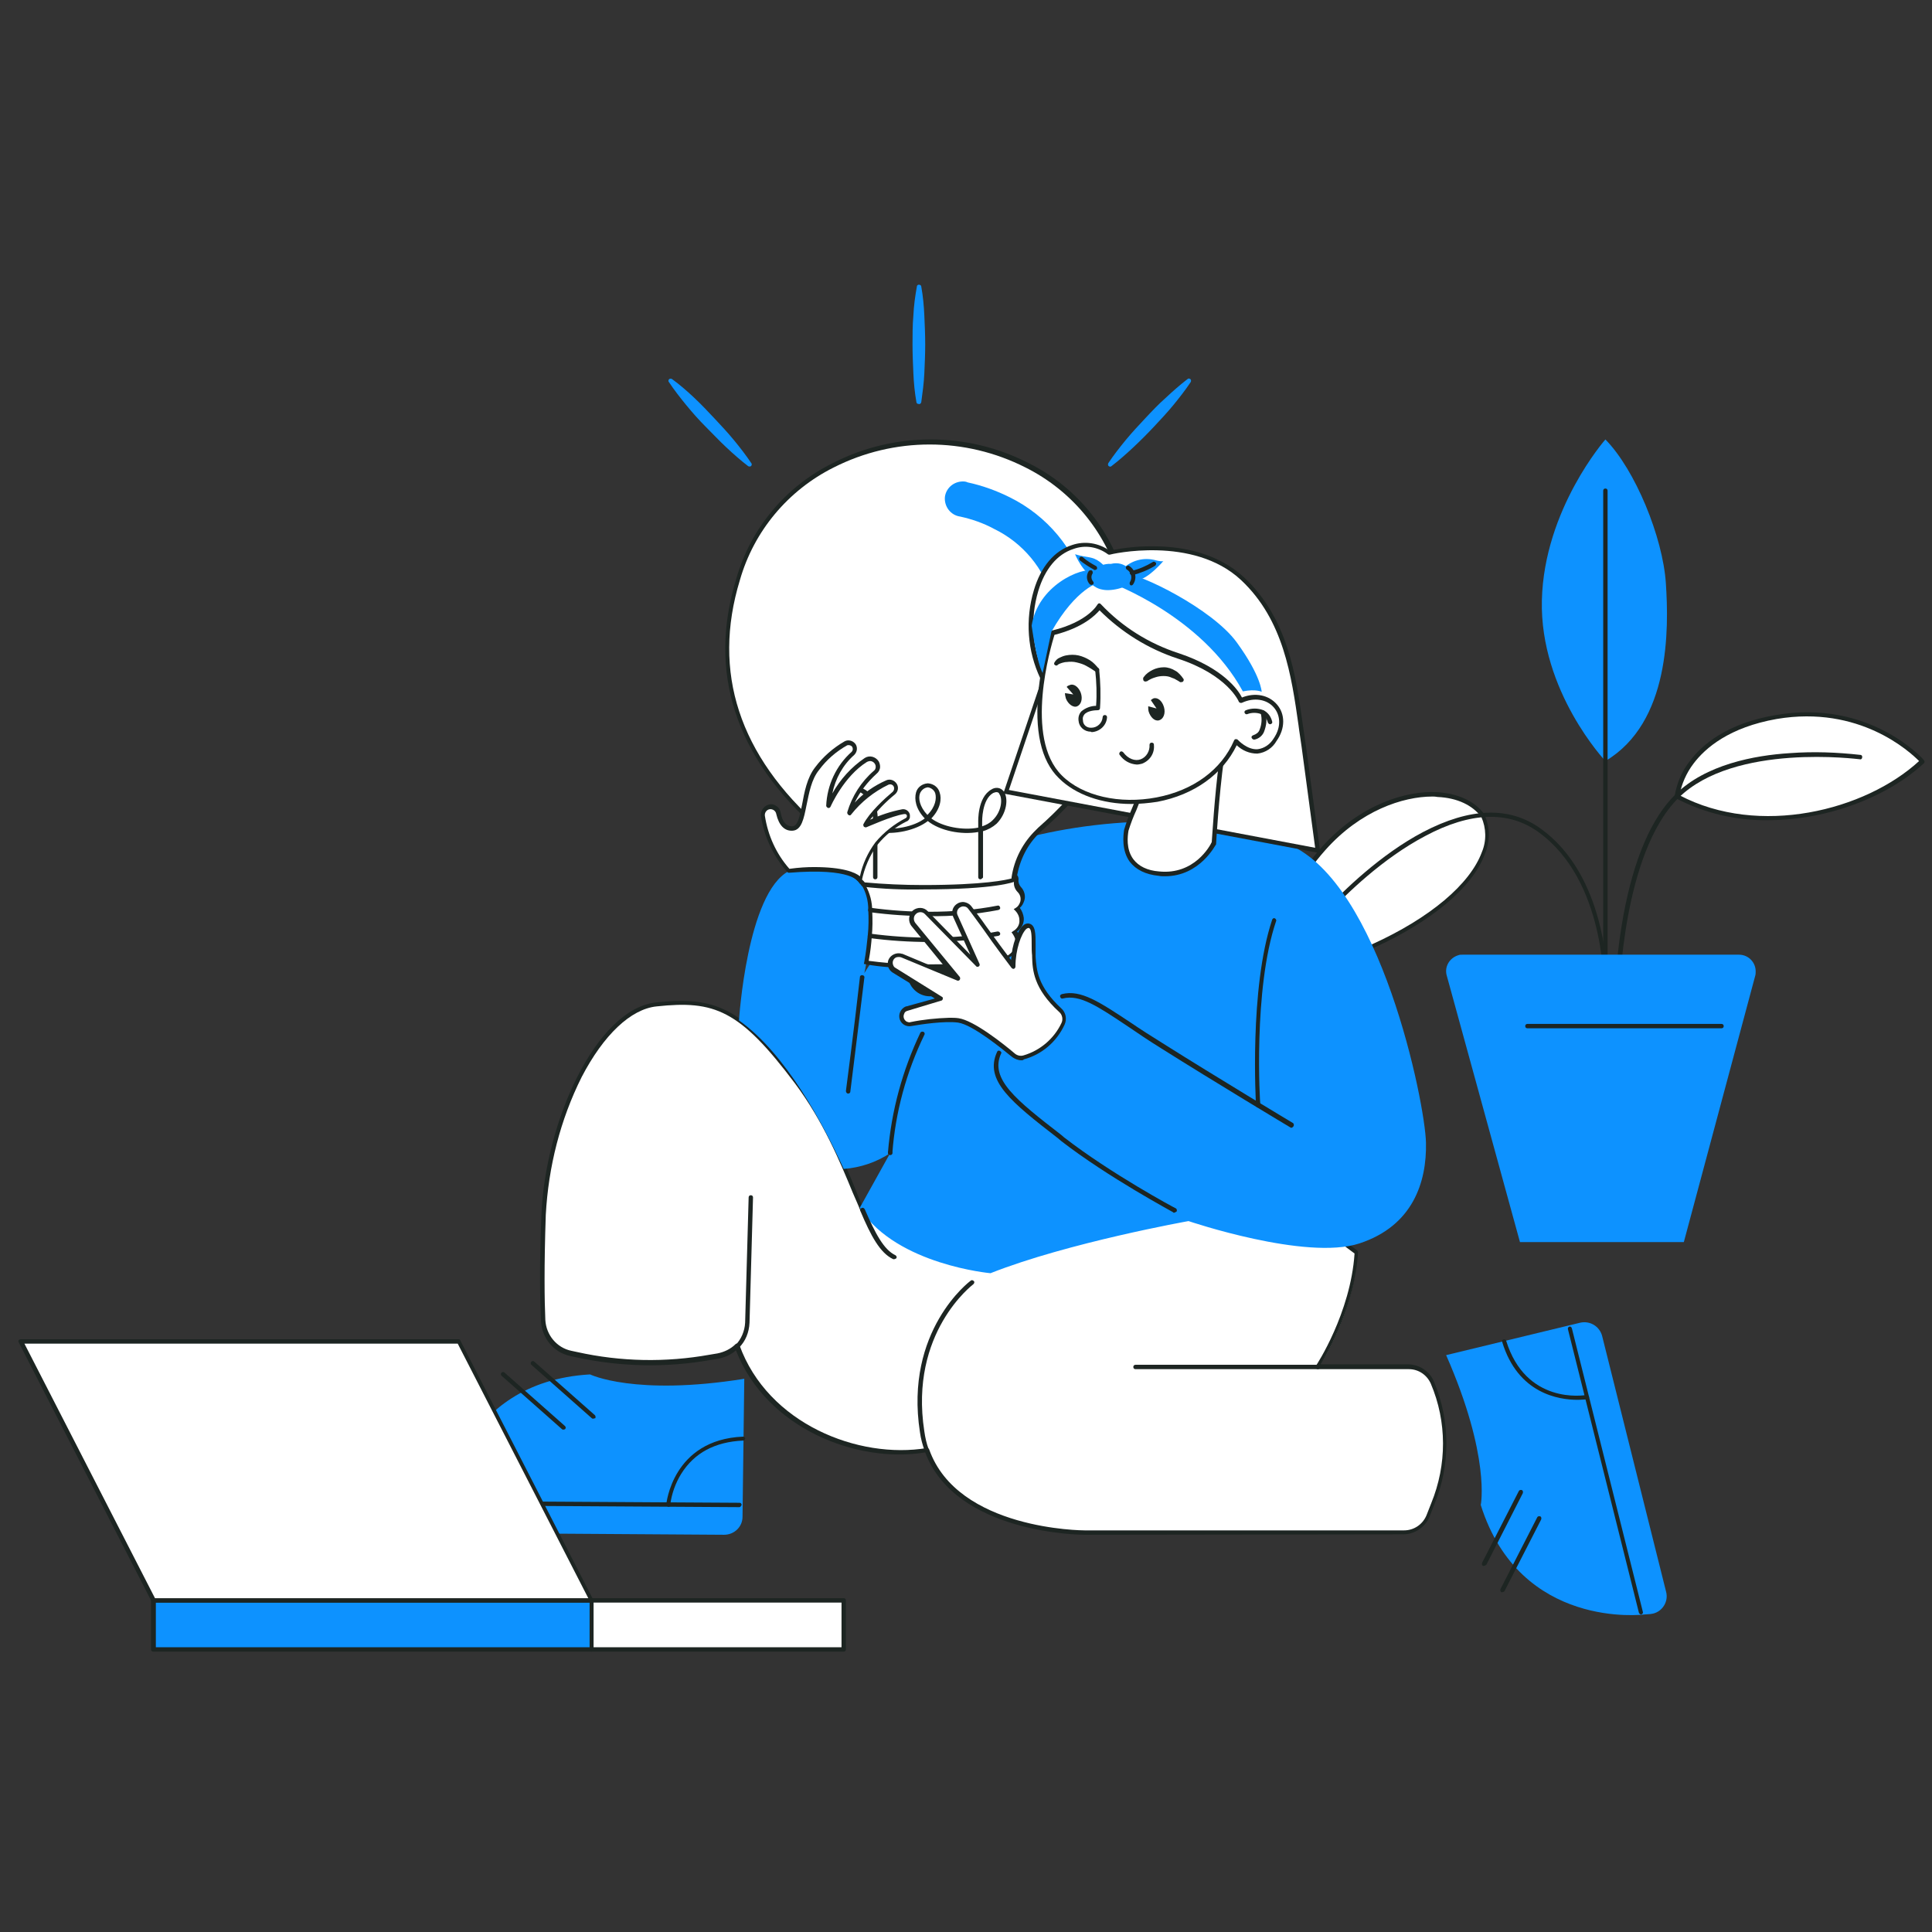 <svg width="97" height="97" viewBox="0 0 97 97" fill="none" xmlns="http://www.w3.org/2000/svg">
<rect x="0" y="0" width="97" height="97" fill="#333333" stroke="none"/>
<g clip-path="url(#clip0_6431_8074)">
<path d="M80.602 38.21C83.858 36.274 83.792 31.589 83.638 29.279C83.484 26.969 82.098 23.582 80.602 22.064C80.602 22.064 77.523 25.561 77.413 30.137C77.303 34.712 80.602 38.21 80.602 38.21Z" fill="#0D92FF"/>
<path d="M80.602 48.966C80.536 48.966 80.492 48.922 80.492 48.856V24.637C80.492 24.571 80.536 24.527 80.602 24.527C80.668 24.527 80.712 24.571 80.712 24.637V48.856C80.712 48.922 80.668 48.966 80.602 48.966Z" fill="#1D2522"/>
<path d="M74.465 40.959C75.344 42.873 73.233 45.534 68.944 47.492C64.654 49.45 63.07 49.933 63.07 49.933C63.07 49.933 63.664 45.732 66.48 42.608C69.295 39.485 73.211 39.221 74.465 40.959Z" fill="white"/>
<path d="M63.048 50.044C63.026 50.044 63.005 50.044 62.983 50.022C62.961 50 62.938 49.956 62.938 49.912C62.938 49.868 63.576 45.645 66.37 42.521C68.306 40.365 70.637 39.684 72.155 39.772C73.211 39.838 74.069 40.233 74.531 40.893V40.915C74.817 41.531 74.817 42.235 74.553 42.873C73.937 44.545 71.891 46.261 68.944 47.602C64.698 49.56 63.071 50.044 63.048 50.044ZM71.913 39.992C70.439 39.992 68.306 40.695 66.546 42.675C64.126 45.381 63.356 48.944 63.202 49.78C63.708 49.604 65.424 48.988 68.9 47.404C71.803 46.085 73.805 44.391 74.399 42.785C74.641 42.213 74.619 41.575 74.377 41.025C73.937 40.431 73.167 40.057 72.177 40.014C72.067 39.992 72.001 39.992 71.913 39.992Z" fill="#1D2522"/>
<path d="M84.21 39.97C88.169 42.125 93.691 40.871 96.528 38.21C96.528 38.21 93.888 35.174 89.203 35.988C84.518 36.802 84.21 39.97 84.21 39.97Z" fill="white"/>
<path d="M88.763 41.179C87.158 41.202 85.574 40.828 84.144 40.08C84.1 40.058 84.078 40.014 84.078 39.97C84.188 39.332 84.43 38.738 84.826 38.232C85.442 37.396 86.696 36.318 89.159 35.9C93.867 35.086 96.572 38.122 96.594 38.166C96.638 38.21 96.638 38.276 96.594 38.32C94.791 39.992 91.777 41.179 88.763 41.179ZM84.32 39.926C88.323 42.037 93.647 40.696 96.352 38.21C95.89 37.748 93.361 35.394 89.203 36.098C86.828 36.516 85.618 37.55 85.024 38.342C84.672 38.804 84.43 39.354 84.32 39.926Z" fill="#1D2522"/>
<path d="M81.218 50.044C81.196 50.044 81.174 50.044 81.174 50.022L80.58 49.692C80.536 49.67 80.514 49.626 80.514 49.582C80.514 49.538 80.624 44.214 77.237 41.773C75.741 40.695 73.827 40.761 71.561 41.971C69.428 43.093 67.602 44.874 66.7 45.842L64.413 48.284C64.369 48.328 64.303 48.328 64.259 48.284C64.215 48.24 64.215 48.174 64.259 48.13L66.546 45.688C67.448 44.72 69.318 42.895 71.451 41.773C73.805 40.541 75.785 40.475 77.347 41.597C80.624 43.95 80.712 48.878 80.712 49.516L81.086 49.736C81.13 48.482 81.284 47.206 81.504 45.974C82.032 43.115 82.912 41.069 84.122 39.881C85.639 38.385 88.081 37.923 89.863 37.813C91.051 37.725 92.216 37.769 93.404 37.901C93.47 37.901 93.514 37.967 93.492 38.033C93.492 38.099 93.426 38.143 93.382 38.121C93.316 38.121 87.091 37.285 84.276 40.057C81.46 42.829 81.306 49.868 81.306 49.934C81.306 49.978 81.284 50 81.262 50.022C81.24 50.044 81.218 50.044 81.218 50.044Z" fill="#1D2522"/>
<path d="M73.431 47.932H87.311C87.773 47.932 88.147 48.306 88.147 48.768C88.147 48.834 88.147 48.922 88.125 48.988L84.54 62.362H76.313L72.639 48.988C72.507 48.548 72.771 48.086 73.233 47.954C73.277 47.932 73.365 47.932 73.431 47.932Z" fill="#0D92FF"/>
<path d="M86.432 51.628H76.687C76.621 51.628 76.577 51.584 76.577 51.518C76.577 51.452 76.621 51.408 76.687 51.408H86.432C86.498 51.408 86.542 51.452 86.542 51.518C86.542 51.584 86.498 51.628 86.432 51.628Z" fill="#1D2522"/>
<path d="M72.562 72.502C72.562 73.536 72.364 74.57 71.968 75.516L71.726 76.132C71.528 76.616 71.044 76.946 70.516 76.946H54.459C54.459 76.946 48.036 76.99 46.562 72.811C43.35 73.382 38.555 71.821 37.037 67.619C36.773 67.883 36.444 68.059 36.092 68.125L35.696 68.191C33.474 68.587 31.208 68.543 29.009 68.059L28.701 67.993C27.909 67.817 27.337 67.135 27.315 66.343C27.271 65.288 27.249 63.572 27.337 61.064C27.513 56.269 30.087 50.814 32.99 50.484C35.894 50.154 37.191 50.616 40.029 54.399C41.723 56.665 42.581 59.062 43.306 60.8L44.824 60.646H65.061L68.141 62.934C67.965 66.013 66.183 68.675 66.183 68.675H70.737C71.264 68.675 71.748 68.983 71.946 69.467C72.342 70.391 72.562 71.447 72.562 72.502Z" fill="white"/>
<path d="M54.436 77.056C54.282 77.056 47.991 77.012 46.452 72.921C43.02 73.493 38.467 71.711 36.949 67.796C36.707 68.016 36.399 68.148 36.069 68.214L35.673 68.28C33.451 68.675 31.164 68.632 28.942 68.148L28.634 68.082C27.798 67.906 27.204 67.18 27.16 66.322C27.116 65.332 27.072 63.638 27.182 61.021C27.358 56.357 29.91 50.682 32.923 50.33C35.871 50.022 37.235 50.506 40.072 54.29C41.502 56.203 42.338 58.205 42.998 59.833C43.108 60.119 43.218 60.383 43.328 60.625L44.758 60.471H64.995C65.017 60.471 65.039 60.471 65.061 60.493L68.14 62.78C68.162 62.802 68.184 62.846 68.184 62.868C68.03 65.486 66.71 67.84 66.315 68.499H70.67C71.242 68.499 71.77 68.829 71.99 69.357C72.826 71.337 72.826 73.559 72.012 75.538L71.77 76.154C71.55 76.682 71.022 77.034 70.45 77.034L54.436 77.056ZM46.539 72.701C46.584 72.701 46.627 72.723 46.65 72.767C48.079 76.814 54.37 76.836 54.458 76.836H70.494C70.978 76.836 71.418 76.55 71.616 76.088L71.858 75.472C72.65 73.537 72.65 71.381 71.836 69.467C71.638 69.028 71.22 68.742 70.736 68.742H66.161C66.095 68.742 66.051 68.698 66.051 68.632C66.051 68.609 66.051 68.588 66.073 68.566C66.095 68.543 67.81 65.926 68.008 62.934L64.995 60.691H44.802L43.306 60.845C43.262 60.845 43.218 60.823 43.196 60.779C43.086 60.493 42.954 60.207 42.822 59.899C42.162 58.293 41.326 56.291 39.918 54.4C37.125 50.682 35.871 50.22 32.968 50.528C31.67 50.66 30.306 51.958 29.206 54.07C28.128 56.225 27.534 58.579 27.402 60.999C27.314 63.594 27.336 65.31 27.38 66.278C27.424 67.026 27.952 67.664 28.678 67.818L28.986 67.884C31.164 68.368 33.429 68.412 35.629 68.016L36.025 67.95C36.355 67.884 36.685 67.73 36.927 67.488C36.949 67.466 36.993 67.444 37.037 67.466C37.081 67.466 37.103 67.51 37.125 67.532C38.555 71.491 43.108 73.273 46.539 72.701Z" fill="#1D2522"/>
<path d="M71.594 57.369C71.638 59.349 70.935 61.549 68.251 62.429C65.567 63.309 59.672 61.307 59.672 61.307C59.672 61.307 53.623 62.385 49.73 63.924C49.73 63.924 45.066 63.506 43.219 60.735L43.175 60.625L44.692 57.897C43.989 58.359 43.197 58.623 42.361 58.689C41.327 56.423 39.457 52.904 37.103 51.232C37.103 51.232 37.499 44.831 39.611 43.731C39.611 43.731 42.339 43.203 43.219 44.281C44.187 45.139 43.439 48.703 43.395 48.857C43.483 48.703 46.518 43.775 49.95 42.544C53.447 41.29 60.068 40.454 64.688 42.389C69.307 44.325 71.55 55.368 71.594 57.369Z" fill="#0D92FF"/>
<path d="M46.694 50.022C47.314 50.022 47.816 49.52 47.816 48.9C47.816 48.281 47.314 47.778 46.694 47.778C46.075 47.778 45.572 48.281 45.572 48.9C45.572 49.52 46.075 50.022 46.694 50.022Z" fill="#1D2522"/>
<path d="M51.05 45.622C51.182 45.776 51.27 45.952 51.292 46.15C51.314 46.414 51.16 46.678 50.94 46.788C51.05 46.942 51.116 47.14 51.116 47.316C51.116 47.514 51.028 47.69 50.874 47.822C50.478 48.218 49.884 48.394 47.728 48.438C47.42 48.438 47.112 48.46 46.738 48.46H46.65C46.298 48.46 45.968 48.46 45.66 48.438C44.934 48.438 44.209 48.394 43.505 48.262C43.571 47.91 43.637 47.426 43.681 46.92C43.725 46.502 43.725 46.062 43.703 45.644C43.703 45.182 43.593 44.742 43.351 44.368C43.307 44.325 43.285 44.258 43.219 44.236C44.253 44.368 45.286 44.413 46.32 44.391C49.928 44.391 50.83 44.039 50.83 44.039C50.852 44.039 50.874 44.039 50.896 44.039C50.918 44.039 50.94 44.039 50.962 44.061C51.006 44.083 51.006 44.127 51.006 44.193C50.984 44.368 51.028 44.544 51.16 44.654C51.314 44.809 51.38 45.028 51.314 45.248C51.292 45.424 51.182 45.556 51.05 45.622Z" fill="white"/>
<path d="M46.65 48.615C46.276 48.615 45.968 48.615 45.66 48.593C44.934 48.593 44.209 48.549 43.483 48.417L43.373 48.395L43.395 48.285C43.483 47.801 43.527 47.361 43.571 46.943C43.615 46.525 43.615 46.085 43.593 45.667C43.593 45.227 43.483 44.809 43.263 44.435C43.241 44.391 43.197 44.347 43.153 44.303L42.889 44.061L43.241 44.105C44.275 44.237 45.308 44.281 46.342 44.259C49.73 44.259 50.719 43.951 50.807 43.907C50.852 43.885 50.873 43.885 50.917 43.885C50.962 43.885 51.005 43.907 51.05 43.929C51.115 43.973 51.138 44.061 51.138 44.149C51.115 44.281 51.16 44.413 51.247 44.523C51.423 44.699 51.511 44.985 51.423 45.227C51.379 45.359 51.313 45.491 51.203 45.579C51.313 45.733 51.379 45.909 51.401 46.085C51.423 46.349 51.291 46.613 51.072 46.767C51.16 46.921 51.203 47.097 51.203 47.273C51.203 47.493 51.093 47.713 50.94 47.867C50.522 48.263 49.95 48.461 47.728 48.527C47.42 48.527 47.112 48.549 46.738 48.549L46.65 48.615ZM43.615 48.241C44.297 48.329 44.978 48.395 45.66 48.395C45.968 48.395 46.298 48.417 46.65 48.417H46.738C47.09 48.417 47.42 48.417 47.728 48.395C49.884 48.351 50.434 48.175 50.807 47.801C50.94 47.691 51.005 47.537 51.005 47.361C51.005 47.185 50.94 47.031 50.852 46.899L50.785 46.811L50.873 46.745C51.072 46.635 51.203 46.415 51.181 46.195C51.181 46.019 51.093 45.843 50.983 45.733L50.895 45.645L51.005 45.579C51.115 45.513 51.181 45.403 51.225 45.271C51.269 45.095 51.225 44.919 51.093 44.787C50.94 44.633 50.873 44.413 50.917 44.215H50.895L50.873 44.193C50.697 44.259 49.686 44.567 46.32 44.567C45.374 44.567 44.406 44.545 43.461 44.457C43.681 44.853 43.791 45.293 43.791 45.733C43.812 46.173 43.812 46.591 43.769 47.031C43.746 47.361 43.703 47.779 43.615 48.241Z" fill="#1D2522"/>
<path d="M52.105 41.707C51.445 42.323 51.027 43.159 50.895 44.039C50.873 44.127 50.873 44.171 50.873 44.171C50.873 44.171 50.015 44.545 46.32 44.545C45.33 44.567 44.318 44.523 43.328 44.413C43.284 44.369 43.262 44.303 43.196 44.281C42.976 44.039 42.69 43.863 42.382 43.775C42.228 42.983 41.81 42.279 41.239 41.729C40.117 40.739 34.794 36.362 37.015 29.081C37.741 26.595 39.479 24.528 41.788 23.362C44.846 21.8 48.475 21.8 51.511 23.362C53.821 24.528 55.558 26.595 56.284 29.081C58.572 36.34 53.227 40.717 52.105 41.707Z" fill="white"/>
<path d="M46.343 44.655C45.331 44.677 44.341 44.633 43.351 44.523C43.329 44.523 43.285 44.501 43.263 44.479C43.241 44.435 43.197 44.391 43.153 44.347V44.325C42.955 44.105 42.691 43.929 42.405 43.863C42.361 43.841 42.339 43.819 42.339 43.775C42.185 43.005 41.789 42.323 41.217 41.795L41.085 41.685C36.906 38.012 35.52 33.744 36.972 29.037C37.698 26.507 39.458 24.418 41.811 23.252C44.891 21.668 48.564 21.668 51.644 23.252C53.997 24.418 55.735 26.529 56.461 29.037C57.913 33.744 56.527 38.012 52.326 41.685L52.216 41.795C51.578 42.389 51.182 43.203 51.05 44.061C51.05 44.127 51.028 44.171 51.028 44.171C51.028 44.215 51.006 44.259 50.962 44.259C50.896 44.281 50.016 44.655 46.343 44.655ZM43.417 44.303C44.385 44.391 45.375 44.435 46.343 44.435C49.444 44.435 50.544 44.171 50.786 44.105C50.786 44.083 50.786 44.061 50.786 44.061C50.918 43.137 51.358 42.301 52.018 41.663L52.128 41.553C56.241 37.946 57.605 33.766 56.197 29.125C55.493 26.661 53.777 24.616 51.49 23.472C48.454 21.932 44.891 21.932 41.855 23.472C39.568 24.616 37.852 26.661 37.148 29.125C35.74 33.744 37.104 37.924 41.195 41.531L41.327 41.641C41.921 42.191 42.317 42.895 42.493 43.665C42.801 43.753 43.065 43.929 43.285 44.171C43.351 44.215 43.373 44.259 43.417 44.303Z" fill="#1D2522"/>
<path d="M53.996 32.073C53.578 32.073 53.205 31.765 53.139 31.325C53.073 30.929 52.985 30.511 52.853 30.115C52.435 28.553 51.357 27.255 49.905 26.552C49.377 26.265 48.805 26.067 48.211 25.936C47.727 25.87 47.397 25.43 47.441 24.946C47.507 24.462 47.947 24.132 48.431 24.176C48.475 24.176 48.541 24.198 48.585 24.22C49.311 24.374 50.037 24.638 50.697 24.968C52.567 25.892 53.974 27.563 54.524 29.587C54.678 30.049 54.788 30.533 54.854 31.017C54.92 31.501 54.612 31.941 54.128 32.029C54.106 32.073 54.062 32.073 53.996 32.073Z" fill="#0D92FF"/>
<path d="M46.649 45.996C45.659 45.996 44.669 45.931 43.68 45.799C43.614 45.799 43.57 45.733 43.592 45.667C43.592 45.601 43.658 45.557 43.724 45.579C44.691 45.711 45.681 45.777 46.671 45.777C47.815 45.777 48.959 45.689 50.081 45.469C50.147 45.447 50.191 45.491 50.213 45.557C50.235 45.623 50.191 45.667 50.125 45.689C48.959 45.908 47.815 46.019 46.649 45.996Z" fill="#1D2522"/>
<path d="M46.651 47.294C45.661 47.294 44.649 47.228 43.659 47.097C43.593 47.097 43.549 47.031 43.571 46.965C43.571 46.899 43.637 46.855 43.703 46.877C44.693 47.009 45.683 47.075 46.673 47.075C47.816 47.075 48.96 46.987 50.082 46.767C50.148 46.767 50.192 46.789 50.214 46.855C50.236 46.921 50.192 46.965 50.126 46.987C48.96 47.184 47.816 47.294 46.651 47.294Z" fill="#1D2522"/>
<path d="M49.223 44.148C49.157 44.148 49.114 44.104 49.114 44.038V41.773C48.256 41.927 47.178 41.707 46.584 41.223C45.99 41.685 44.912 41.927 44.054 41.773V44.038C44.054 44.104 44.01 44.148 43.944 44.148C43.878 44.148 43.834 44.104 43.834 44.038V41.729C43.57 41.663 43.35 41.531 43.152 41.355C42.624 40.849 42.536 40.079 42.8 39.727C42.954 39.529 43.218 39.507 43.416 39.639C44.12 40.035 44.076 41.245 44.076 41.289V41.553C44.868 41.707 45.88 41.509 46.43 41.091C45.968 40.607 45.902 40.123 45.99 39.793C46.056 39.529 46.298 39.353 46.562 39.331H46.606C46.87 39.353 47.112 39.529 47.178 39.793C47.288 40.101 47.222 40.607 46.76 41.091C47.31 41.509 48.344 41.707 49.114 41.553V41.289C49.114 41.245 49.069 40.035 49.773 39.639C49.971 39.507 50.235 39.529 50.389 39.727C50.653 40.079 50.543 40.849 50.037 41.355C49.839 41.531 49.597 41.663 49.355 41.729V44.06C49.311 44.104 49.267 44.148 49.223 44.148ZM50.037 39.771C49.971 39.771 49.927 39.793 49.861 39.815C49.289 40.145 49.311 41.245 49.311 41.267V41.487C49.509 41.421 49.685 41.333 49.839 41.179C50.301 40.739 50.345 40.079 50.169 39.859C50.169 39.815 50.103 39.771 50.037 39.771ZM43.13 39.771C43.064 39.771 43.02 39.793 42.976 39.859C42.8 40.079 42.844 40.739 43.306 41.179C43.46 41.311 43.636 41.421 43.834 41.487V41.289C43.834 41.267 43.878 40.167 43.284 39.837C43.24 39.793 43.174 39.771 43.13 39.771ZM46.584 39.529C46.386 39.551 46.254 39.683 46.188 39.837C46.1 40.079 46.166 40.497 46.562 40.915C46.98 40.497 47.024 40.079 46.958 39.837C46.914 39.683 46.76 39.551 46.584 39.529Z" fill="#1D2522"/>
<path d="M46.012 20.194C45.924 19.71 45.88 19.227 45.858 18.742C45.836 18.259 45.815 17.775 45.815 17.291C45.815 16.807 45.815 16.323 45.858 15.839C45.88 15.355 45.946 14.871 46.034 14.387C46.034 14.321 46.1 14.277 46.166 14.299C46.21 14.299 46.254 14.343 46.254 14.387C46.342 14.871 46.386 15.355 46.408 15.839C46.43 16.323 46.452 16.807 46.452 17.291C46.452 17.775 46.43 18.259 46.408 18.742C46.386 19.227 46.32 19.71 46.254 20.194C46.232 20.26 46.188 20.304 46.122 20.282C46.056 20.282 46.012 20.238 46.012 20.194Z" fill="#0D92FF"/>
<path d="M55.646 23.252C55.91 22.856 56.218 22.46 56.526 22.086C56.834 21.712 57.164 21.36 57.494 21.008C57.824 20.656 58.154 20.304 58.528 19.974C58.88 19.644 59.254 19.314 59.628 19.028C59.672 18.984 59.738 19.006 59.782 19.05C59.804 19.094 59.804 19.138 59.782 19.182C59.518 19.578 59.21 19.974 58.902 20.348C58.594 20.722 58.264 21.074 57.934 21.426C57.604 21.778 57.252 22.13 56.9 22.46C56.548 22.79 56.174 23.12 55.8 23.406C55.756 23.45 55.69 23.428 55.646 23.384C55.624 23.34 55.624 23.296 55.646 23.252Z" fill="#0D92FF"/>
<path d="M37.565 23.406C37.191 23.12 36.817 22.79 36.465 22.46C36.113 22.13 35.783 21.778 35.431 21.426C35.079 21.074 34.771 20.723 34.463 20.349C34.156 19.975 33.847 19.579 33.584 19.183C33.54 19.139 33.562 19.051 33.605 19.029C33.65 19.007 33.694 19.007 33.737 19.029C34.133 19.315 34.507 19.645 34.859 19.975C35.211 20.305 35.541 20.657 35.871 21.008C36.201 21.36 36.531 21.712 36.839 22.086C37.147 22.46 37.455 22.856 37.719 23.252C37.763 23.296 37.741 23.384 37.697 23.406C37.675 23.428 37.609 23.428 37.565 23.406Z" fill="#0D92FF"/>
<path d="M53.381 51.43C53.491 51.21 53.425 50.924 53.249 50.748C51.951 49.56 51.951 48.658 51.907 47.998C51.863 47.294 51.995 46.569 51.643 46.503C51.291 46.437 50.851 47.492 50.873 48.548C50.873 48.548 49.993 47.361 49.443 46.591C49.135 46.173 48.871 45.821 48.696 45.579C48.563 45.403 48.278 45.359 48.102 45.491C47.948 45.601 47.904 45.821 47.97 45.997L49.069 48.438L46.496 45.821C46.32 45.645 46.056 45.645 45.88 45.799C45.858 45.821 45.836 45.865 45.814 45.887C45.704 46.041 45.726 46.261 45.858 46.415L48.102 49.142L45.286 47.976C45.066 47.888 44.824 47.998 44.736 48.196C44.736 48.196 44.736 48.196 44.736 48.218C44.67 48.394 44.736 48.614 44.912 48.724L47.244 50.154L45.572 50.616C45.352 50.682 45.242 50.902 45.286 51.1V51.122C45.352 51.298 45.528 51.408 45.726 51.386C46.298 51.276 47.442 51.1 48.123 51.188C48.871 51.298 50.367 52.486 50.917 52.948C51.071 53.058 51.247 53.102 51.445 53.058C52.281 52.86 53.007 52.244 53.381 51.43Z" fill="white"/>
<path d="M51.269 53.233C51.115 53.233 50.961 53.167 50.829 53.079C50.367 52.705 48.849 51.451 48.102 51.341C47.42 51.253 46.232 51.429 45.748 51.517C45.506 51.561 45.264 51.429 45.176 51.187C45.088 50.923 45.22 50.637 45.484 50.528H45.506L46.936 50.132L44.824 48.834C44.604 48.702 44.516 48.438 44.604 48.196C44.714 47.932 45.022 47.8 45.286 47.888C45.286 47.888 45.286 47.888 45.308 47.888L47.728 48.9L45.77 46.502C45.572 46.26 45.616 45.908 45.836 45.71C46.056 45.534 46.386 45.534 46.584 45.754L48.717 47.932L47.859 46.04C47.75 45.82 47.816 45.556 48.014 45.402C48.123 45.314 48.278 45.27 48.41 45.292C48.541 45.314 48.673 45.38 48.761 45.49C48.937 45.732 49.223 46.084 49.509 46.502C49.905 47.052 50.455 47.8 50.763 48.196C50.807 47.404 51.093 46.7 51.379 46.458C51.445 46.392 51.555 46.348 51.665 46.37C51.995 46.436 51.995 46.898 51.995 47.426C51.995 47.602 51.995 47.778 51.995 47.954V48.02C52.039 48.68 52.083 49.516 53.293 50.637C53.513 50.835 53.579 51.165 53.447 51.451C53.051 52.309 52.303 52.947 51.401 53.189C51.379 53.233 51.335 53.233 51.269 53.233ZM47.662 51.099C47.816 51.099 47.969 51.099 48.123 51.121C48.893 51.231 50.367 52.397 50.961 52.903C51.071 52.991 51.225 53.035 51.379 52.991C52.215 52.749 52.919 52.155 53.293 51.363C53.381 51.187 53.337 50.945 53.183 50.813C51.885 49.626 51.841 48.702 51.819 48.042V47.976C51.797 47.778 51.797 47.602 51.797 47.426C51.797 47.008 51.797 46.612 51.643 46.59C51.599 46.59 51.577 46.612 51.533 46.634C51.269 46.876 50.983 47.69 50.983 48.526C50.983 48.57 50.961 48.614 50.917 48.636C50.873 48.658 50.829 48.636 50.785 48.592C50.785 48.592 49.883 47.404 49.355 46.634C49.047 46.216 48.783 45.842 48.607 45.622C48.563 45.556 48.475 45.512 48.41 45.512C48.322 45.49 48.233 45.534 48.167 45.578C48.057 45.666 48.014 45.82 48.08 45.952L49.179 48.394C49.201 48.438 49.179 48.504 49.135 48.526C49.091 48.548 49.025 48.548 49.003 48.504L46.43 45.886C46.298 45.754 46.078 45.776 45.968 45.908C45.858 46.018 45.858 46.194 45.946 46.326L48.19 49.054C48.212 49.098 48.212 49.142 48.19 49.186C48.167 49.23 48.102 49.252 48.057 49.23L45.242 48.064C45.176 48.042 45.088 48.042 45 48.064C44.846 48.13 44.78 48.306 44.846 48.46C44.868 48.526 44.912 48.57 44.956 48.592L47.288 50.044C47.332 50.066 47.354 50.109 47.332 50.154C47.332 50.197 47.288 50.242 47.244 50.242L45.572 50.747C45.484 50.769 45.418 50.813 45.396 50.901C45.33 51.033 45.374 51.209 45.528 51.297C45.594 51.319 45.66 51.341 45.704 51.319C46.342 51.187 47.002 51.121 47.662 51.099Z" fill="#1D2522"/>
<path d="M39.611 43.709C38.929 42.939 38.467 41.971 38.313 40.938C38.291 40.761 38.401 40.586 38.577 40.52C38.775 40.454 39.017 40.564 39.083 40.761C39.083 40.783 39.105 40.806 39.105 40.828C39.171 41.179 39.369 41.619 39.787 41.575C40.535 41.531 40.205 39.64 41.041 38.562C41.437 38.056 41.921 37.616 42.493 37.286C42.625 37.22 42.801 37.242 42.889 37.374C42.999 37.506 42.977 37.682 42.845 37.792C42.097 38.474 41.657 39.42 41.613 40.432C41.613 40.432 42.273 38.892 43.483 38.122C43.637 38.034 43.834 38.056 43.967 38.188C44.12 38.342 44.12 38.584 43.967 38.738C43.967 38.738 43.967 38.738 43.944 38.76C43.329 39.31 42.867 40.014 42.625 40.806C43.131 40.146 43.791 39.618 44.538 39.266C44.692 39.2 44.846 39.266 44.934 39.398C45.022 39.53 44.978 39.706 44.868 39.794C44.494 40.102 43.724 40.806 43.417 41.399C43.417 41.399 44.692 40.828 45.33 40.739C45.418 40.718 45.506 40.761 45.55 40.849C45.616 40.959 45.594 41.092 45.484 41.157C45.484 41.157 45.462 41.157 45.462 41.179C44.89 41.465 44.384 41.883 43.967 42.389C43.549 42.939 43.285 43.577 43.153 44.259C43.197 44.259 42.999 43.445 39.611 43.709Z" fill="white"/>
<path d="M43.219 44.369C43.175 44.369 43.131 44.325 43.109 44.281C43.109 44.281 42.801 43.555 39.612 43.819C39.568 43.819 39.546 43.797 39.524 43.775C38.82 42.983 38.358 41.993 38.204 40.959C38.182 40.673 38.38 40.431 38.644 40.387C38.754 40.365 38.864 40.387 38.952 40.453C39.084 40.519 39.172 40.651 39.194 40.805C39.282 41.267 39.48 41.487 39.766 41.487C40.051 41.487 40.139 41.047 40.272 40.387C40.382 39.793 40.514 39.045 40.931 38.518C41.327 37.99 41.833 37.55 42.405 37.22C42.603 37.11 42.867 37.198 42.977 37.396C43.065 37.572 43.021 37.77 42.889 37.902C42.317 38.408 41.943 39.09 41.789 39.837C42.185 39.133 42.735 38.518 43.417 38.056C43.659 37.902 43.967 37.99 44.121 38.232C44.165 38.32 44.187 38.408 44.187 38.496C44.187 38.628 44.121 38.76 44.011 38.847C43.549 39.266 43.175 39.749 42.911 40.299C43.351 39.815 43.901 39.441 44.495 39.178C44.693 39.09 44.913 39.178 45.023 39.353C45.133 39.529 45.089 39.749 44.935 39.881C44.473 40.255 44.055 40.695 43.681 41.157C44.209 40.915 44.737 40.739 45.309 40.629C45.485 40.607 45.661 40.739 45.683 40.915C45.683 40.959 45.683 41.003 45.683 41.047C45.661 41.135 45.595 41.223 45.507 41.245C44.935 41.531 44.451 41.927 44.055 42.411C43.659 42.961 43.395 43.577 43.263 44.237C43.285 44.325 43.241 44.369 43.219 44.369ZM40.865 43.533C42.317 43.533 42.933 43.797 43.175 43.995C43.307 43.379 43.571 42.807 43.945 42.301C44.363 41.795 44.891 41.377 45.485 41.069C45.507 41.047 45.529 41.025 45.529 41.003C45.551 40.937 45.507 40.871 45.441 40.871C45.419 40.871 45.419 40.871 45.397 40.871C44.781 40.959 43.527 41.531 43.505 41.531C43.461 41.553 43.417 41.531 43.373 41.509C43.351 41.465 43.329 41.421 43.351 41.377C43.659 40.783 44.407 40.101 44.825 39.749C44.891 39.683 44.913 39.573 44.869 39.486C44.825 39.398 44.715 39.353 44.605 39.398C43.879 39.749 43.241 40.255 42.735 40.893C42.713 40.937 42.647 40.959 42.603 40.915C42.559 40.893 42.537 40.849 42.537 40.783C42.779 39.969 43.241 39.243 43.879 38.694C43.945 38.65 43.967 38.562 43.967 38.496C43.967 38.342 43.835 38.21 43.681 38.21C43.637 38.21 43.571 38.232 43.527 38.254C42.361 38.98 41.701 40.497 41.701 40.497C41.679 40.541 41.635 40.585 41.569 40.563C41.525 40.541 41.481 40.497 41.481 40.453C41.525 39.419 41.987 38.43 42.757 37.748C42.845 37.66 42.823 37.528 42.757 37.462C42.691 37.418 42.625 37.396 42.537 37.418C41.987 37.726 41.503 38.144 41.129 38.65C40.733 39.133 40.623 39.815 40.492 40.431C40.359 41.091 40.249 41.685 39.788 41.707C39.392 41.729 39.106 41.443 38.974 40.871C38.952 40.717 38.798 40.607 38.644 40.629C38.49 40.651 38.38 40.805 38.402 40.959C38.556 41.949 38.974 42.873 39.634 43.621C40.117 43.555 40.514 43.533 40.865 43.533Z" fill="#1D2522"/>
<path d="M44.692 57.985C44.626 57.985 44.582 57.941 44.582 57.875V57.853C44.758 55.763 45.308 53.739 46.21 51.847C46.232 51.804 46.298 51.782 46.364 51.804C46.408 51.825 46.452 51.892 46.408 51.958C45.506 53.827 44.956 55.829 44.802 57.897C44.802 57.919 44.78 57.941 44.78 57.963C44.758 57.985 44.714 57.985 44.692 57.985Z" fill="#1D2522"/>
<path d="M44.692 57.985C44.626 57.985 44.582 57.941 44.582 57.875C44.582 57.809 44.626 57.765 44.692 57.765C44.758 57.765 44.802 57.809 44.802 57.875C44.802 57.941 44.758 57.985 44.692 57.985Z" fill="#1D2522"/>
<path d="M42.581 54.905C42.515 54.905 42.471 54.839 42.471 54.773C42.471 54.751 42.889 51.628 43.175 49.054C43.175 48.988 43.241 48.944 43.307 48.966C43.373 48.966 43.417 49.032 43.395 49.098C43.087 51.672 42.691 54.795 42.691 54.817C42.691 54.861 42.647 54.905 42.581 54.905Z" fill="#1D2522"/>
<path d="M58.947 60.888C58.925 60.888 58.903 60.888 58.903 60.866C58.881 60.844 55.625 59.106 53.272 57.281L53.118 57.149C50.786 55.345 49.4 54.245 50.06 52.815C50.082 52.749 50.148 52.727 50.214 52.771C50.258 52.793 50.302 52.859 50.258 52.903C49.686 54.179 51.028 55.235 53.272 56.973L53.426 57.105C55.779 58.931 59.013 60.668 59.035 60.668C59.079 60.69 59.101 60.756 59.079 60.822C59.013 60.866 58.969 60.888 58.947 60.888Z" fill="#1D2522"/>
<path d="M64.842 56.621C64.82 56.621 64.798 56.621 64.776 56.599C64.732 56.577 60.926 54.289 58.309 52.64C57.671 52.244 57.121 51.87 56.637 51.54C55.119 50.528 54.217 49.912 53.359 50.132C53.293 50.154 53.249 50.11 53.227 50.044C53.205 49.978 53.249 49.934 53.315 49.912C54.261 49.67 55.207 50.308 56.769 51.342C57.253 51.672 57.803 52.024 58.441 52.42C61.058 54.069 64.864 56.357 64.908 56.379C64.952 56.401 64.974 56.467 64.952 56.533C64.908 56.599 64.864 56.621 64.842 56.621Z" fill="#1D2522"/>
<path d="M63.17 55.609C63.104 55.609 63.06 55.565 63.06 55.499C63.06 55.433 62.708 49.648 63.873 46.172C63.895 46.106 63.962 46.084 64.005 46.106C64.049 46.128 64.094 46.194 64.072 46.238C62.906 49.67 63.258 55.433 63.28 55.477C63.28 55.543 63.236 55.609 63.17 55.609Z" fill="#1D2522"/>
<path d="M50.5 39.749L52.436 34.03L52.326 34.008C51.688 32.644 51.578 31.082 51.996 29.653C52.722 27.255 54.613 26.947 55.669 27.761C55.669 27.761 59.871 26.749 62.356 29.059C64.842 31.368 64.996 34.756 65.436 37.462L66.14 42.697L50.5 39.749Z" fill="white"/>
<path d="M66.162 42.807H66.14L50.478 39.86C50.456 39.86 50.412 39.838 50.412 39.816C50.39 39.794 50.39 39.75 50.412 39.728L52.304 34.119C52.282 34.119 52.26 34.097 52.238 34.075C51.578 32.689 51.468 31.105 51.908 29.631C52.26 28.443 52.942 27.651 53.822 27.366C54.459 27.146 55.163 27.256 55.713 27.651C56.505 27.476 57.297 27.41 58.111 27.432C59.365 27.454 61.146 27.762 62.466 28.993C64.666 31.061 65.062 33.899 65.414 36.406C65.458 36.758 65.524 37.132 65.568 37.462L66.272 42.697C66.272 42.763 66.228 42.807 66.184 42.829C66.184 42.785 66.184 42.785 66.162 42.807ZM50.654 39.662L66.03 42.565L65.348 37.484C65.304 37.132 65.238 36.78 65.194 36.406C64.842 33.943 64.446 31.127 62.312 29.125C59.893 26.86 55.757 27.828 55.713 27.849C55.691 27.849 55.647 27.849 55.625 27.828C55.119 27.454 54.481 27.344 53.888 27.564C53.074 27.828 52.458 28.575 52.128 29.675C51.71 31.083 51.82 32.579 52.436 33.899L52.48 33.921C52.502 33.921 52.524 33.943 52.546 33.965C52.568 33.987 52.568 34.031 52.546 34.053L50.654 39.662Z" fill="#1D2522"/>
<path d="M61.343 38.034C61.08 39.991 60.947 42.301 60.947 42.301C60.947 42.301 60.134 44.061 58.176 43.863C56.218 43.665 56.482 42.015 56.548 41.685C56.614 41.355 57.098 40.321 57.208 39.947C57.318 39.574 61.343 38.034 61.343 38.034Z" fill="white"/>
<path d="M58.484 43.995C58.374 43.995 58.286 43.995 58.176 43.973C57.516 43.907 57.032 43.665 56.724 43.269C56.306 42.697 56.395 41.949 56.438 41.663C56.548 41.289 56.68 40.937 56.834 40.585C56.944 40.321 57.054 40.057 57.098 39.925C57.208 39.551 60.068 38.408 61.3 37.946C61.344 37.924 61.388 37.946 61.41 37.968C61.432 37.99 61.454 38.034 61.454 38.078C61.19 40.013 61.058 42.323 61.058 42.345C61.058 42.367 61.058 42.367 61.058 42.389C61.036 42.389 60.266 43.995 58.484 43.995ZM61.212 38.21C59.364 38.935 57.45 39.771 57.318 39.991C57.274 40.123 57.164 40.387 57.054 40.673C56.9 41.003 56.768 41.355 56.658 41.707C56.614 41.971 56.526 42.631 56.9 43.137C57.164 43.489 57.604 43.709 58.198 43.753C59.958 43.929 60.75 42.477 60.838 42.279C60.86 42.059 60.97 40.013 61.212 38.21Z" fill="#1D2522"/>
<path d="M52.853 31.765C52.853 31.765 51.137 36.912 53.227 38.98C55.317 41.047 60.552 40.629 62.048 37.198C62.048 37.198 63.126 38.386 64.006 37.11C64.885 35.834 63.72 34.492 62.29 35.13C62.29 35.13 61.74 33.744 59.144 32.886C57.627 32.403 56.263 31.545 55.185 30.401C55.207 30.401 54.745 31.303 52.853 31.765Z" fill="white"/>
<path d="M56.79 40.365C55.338 40.365 53.997 39.904 53.161 39.068C52.259 38.188 51.929 36.67 52.149 34.58C52.259 33.612 52.457 32.645 52.743 31.721C52.765 31.677 52.787 31.655 52.831 31.655C54.635 31.215 55.096 30.357 55.096 30.357C55.118 30.335 55.14 30.291 55.184 30.291C55.228 30.291 55.25 30.313 55.272 30.335C56.35 31.479 57.692 32.315 59.188 32.799C61.431 33.547 62.179 34.668 62.355 35.02C63.015 34.756 63.697 34.888 64.115 35.372C64.533 35.856 64.533 36.582 64.093 37.198C63.895 37.55 63.543 37.792 63.125 37.836C62.729 37.836 62.377 37.682 62.091 37.418C61.388 38.87 59.958 39.904 58.11 40.256C57.67 40.322 57.23 40.365 56.79 40.365ZM52.941 31.875C52.765 32.447 51.401 37.044 53.315 38.936C54.349 39.97 56.218 40.388 58.066 40.036C59.914 39.684 61.322 38.65 61.959 37.176C61.981 37.132 62.003 37.11 62.047 37.11C62.091 37.11 62.113 37.11 62.157 37.154C62.157 37.154 62.619 37.66 63.147 37.616C63.477 37.572 63.763 37.374 63.939 37.088C64.379 36.45 64.247 35.856 63.961 35.526C63.609 35.108 62.971 34.998 62.355 35.284C62.289 35.306 62.245 35.284 62.201 35.24C62.201 35.218 61.629 33.877 59.122 33.063C57.648 32.579 56.306 31.743 55.206 30.643C55.008 30.863 54.414 31.501 52.941 31.875Z" fill="#1D2522"/>
<path d="M57.429 33.986C57.539 33.832 57.693 33.722 57.869 33.634C58.045 33.546 58.243 33.502 58.441 33.502C58.639 33.502 58.837 33.568 59.013 33.678C59.101 33.722 59.167 33.788 59.233 33.854C59.299 33.92 59.365 34.008 59.409 34.074C59.453 34.118 59.431 34.184 59.387 34.228C59.343 34.25 59.299 34.25 59.277 34.25H59.255C59.189 34.206 59.123 34.162 59.035 34.118C58.969 34.074 58.903 34.052 58.837 34.03C58.705 33.964 58.573 33.942 58.419 33.942C58.265 33.942 58.133 33.964 58.001 34.008C57.847 34.052 57.715 34.118 57.583 34.206H57.561C57.517 34.228 57.451 34.228 57.407 34.162C57.385 34.074 57.385 34.03 57.429 33.986Z" fill="#1D2522"/>
<path d="M52.941 33.26C53.007 33.15 53.095 33.062 53.205 33.019C53.293 32.974 53.403 32.931 53.513 32.908C53.733 32.864 53.953 32.864 54.151 32.908C54.349 32.953 54.547 33.041 54.723 33.15C54.899 33.26 55.031 33.414 55.163 33.568C55.207 33.612 55.185 33.678 55.141 33.722C55.097 33.744 55.053 33.744 55.009 33.722C54.855 33.612 54.701 33.524 54.547 33.436C54.393 33.348 54.239 33.304 54.063 33.26C53.887 33.216 53.733 33.216 53.557 33.238C53.469 33.238 53.403 33.26 53.315 33.282C53.249 33.304 53.183 33.326 53.117 33.37L53.095 33.392C53.051 33.436 52.985 33.414 52.941 33.37C52.919 33.348 52.919 33.304 52.941 33.26Z" fill="#1D2522"/>
<path d="M54.767 36.736C54.437 36.736 54.173 36.493 54.151 36.185C54.129 36.01 54.173 35.856 54.283 35.724C54.481 35.548 54.767 35.438 55.031 35.438C55.075 34.844 55.053 34.25 54.987 33.656C54.987 33.59 55.031 33.546 55.075 33.524C55.141 33.524 55.185 33.568 55.185 33.612C55.251 34.25 55.273 34.888 55.229 35.548C55.229 35.614 55.185 35.658 55.119 35.658C54.987 35.658 54.591 35.68 54.437 35.878C54.371 35.966 54.349 36.054 54.371 36.163C54.371 36.383 54.547 36.538 54.767 36.538H54.789C55.097 36.538 55.339 36.295 55.361 36.01C55.361 35.944 55.405 35.9 55.471 35.9C55.537 35.9 55.581 35.944 55.581 36.01C55.559 36.428 55.207 36.736 54.811 36.758L54.767 36.736Z" fill="#1D2522"/>
<path d="M58.44 35.504C58.528 35.812 58.418 36.098 58.198 36.164C57.978 36.23 57.758 36.01 57.67 35.724C57.648 35.636 57.648 35.548 57.648 35.46L58.066 35.57L57.78 35.152C57.824 35.108 57.868 35.086 57.912 35.064C58.132 34.998 58.352 35.196 58.44 35.504Z" fill="#1D2522"/>
<path d="M54.261 34.778C54.371 35.086 54.283 35.372 54.085 35.46C53.887 35.548 53.623 35.35 53.513 35.064C53.491 34.976 53.469 34.888 53.469 34.8L53.887 34.866L53.557 34.492C53.579 34.448 53.623 34.426 53.689 34.404C53.909 34.294 54.151 34.492 54.261 34.778Z" fill="#1D2522"/>
<path d="M63.764 36.362C63.72 36.362 63.676 36.318 63.654 36.274C63.61 36.098 63.5 35.944 63.324 35.856C63.104 35.768 62.84 35.768 62.62 35.856C62.554 35.878 62.51 35.834 62.488 35.79C62.466 35.746 62.488 35.68 62.554 35.658C62.84 35.548 63.148 35.548 63.434 35.658C63.654 35.768 63.808 35.966 63.873 36.23C63.895 36.296 63.852 36.34 63.785 36.362H63.764Z" fill="#1D2522"/>
<path d="M62.95 37.131C62.906 37.131 62.862 37.087 62.84 37.043C62.818 36.977 62.862 36.934 62.928 36.911C63.06 36.867 63.192 36.779 63.236 36.648C63.346 36.383 63.368 36.098 63.302 35.834C63.28 35.768 63.302 35.724 63.368 35.68C63.434 35.658 63.478 35.68 63.522 35.746C63.632 36.076 63.588 36.428 63.456 36.758C63.368 36.955 63.192 37.087 62.994 37.131H62.95Z" fill="#1D2522"/>
<path d="M57.076 38.386C56.724 38.364 56.416 38.188 56.218 37.902C56.174 37.858 56.196 37.792 56.24 37.748C56.284 37.704 56.35 37.726 56.394 37.77C56.636 38.099 56.988 38.231 57.274 38.121C57.56 38.011 57.736 37.704 57.714 37.396C57.714 37.33 57.758 37.286 57.824 37.286C57.89 37.286 57.934 37.33 57.934 37.374C57.934 37.374 57.934 37.374 57.934 37.396C57.978 37.814 57.736 38.188 57.34 38.342C57.252 38.364 57.164 38.386 57.076 38.386Z" fill="#1D2522"/>
<path d="M52.787 31.72C54.041 29.499 55.206 29.235 55.206 29.235C55.206 29.235 55.668 28.817 54.964 28.641C54.261 28.465 52.105 29.411 51.797 31.412C51.797 31.412 52.039 33.216 52.347 33.788L52.787 31.72Z" fill="#0D92FF"/>
<path d="M62.399 34.712C60.331 30.907 55.756 29.257 55.756 29.257C55.756 29.257 55.734 28.817 56.46 28.795C57.186 28.773 60.859 30.555 62.091 32.249C63.323 33.942 63.345 34.734 63.345 34.734C63.345 34.734 63.059 34.58 62.399 34.712Z" fill="#0D92FF"/>
<path d="M56.351 28.575C56.791 28.135 57.428 27.959 58.044 28.135C58.396 28.223 58.418 28.157 58.418 28.157C58.418 28.157 57.648 29.081 57.099 29.125C56.549 29.169 56.351 28.575 56.351 28.575Z" fill="#0D92FF"/>
<path d="M55.514 28.487C55.074 28.003 54.81 28.003 54.437 27.937C54.283 27.915 54.129 27.871 53.975 27.827C53.975 27.827 54.437 28.927 55.031 28.993C55.25 29.037 55.47 28.905 55.514 28.707C55.536 28.619 55.536 28.553 55.514 28.487Z" fill="#0D92FF"/>
<path d="M55.779 28.311C56.483 28.135 56.967 28.729 56.857 29.103C56.747 29.477 55.845 29.697 55.383 29.609C55.053 29.565 54.745 29.345 54.591 29.037C54.459 28.839 55.163 28.267 55.779 28.311Z" fill="#0D92FF"/>
<path d="M54.789 29.366C54.767 29.366 54.745 29.344 54.723 29.344C54.547 29.168 54.525 28.882 54.657 28.684C54.679 28.64 54.745 28.619 54.811 28.64C54.855 28.663 54.877 28.729 54.855 28.794C54.767 28.926 54.789 29.08 54.877 29.19C54.921 29.234 54.921 29.3 54.877 29.344C54.855 29.344 54.833 29.366 54.789 29.366Z" fill="#1D2522"/>
<path d="M56.812 29.389C56.79 29.389 56.768 29.389 56.768 29.389C56.724 29.367 56.702 29.301 56.724 29.235C56.856 29.037 56.812 28.773 56.614 28.619C56.592 28.619 56.592 28.597 56.57 28.597C56.526 28.553 56.504 28.487 56.548 28.443C56.592 28.399 56.658 28.377 56.702 28.421C57.01 28.619 57.098 29.015 56.9 29.323C56.878 29.367 56.834 29.389 56.812 29.389Z" fill="#1D2522"/>
<path d="M56.857 28.883C56.791 28.883 56.747 28.839 56.725 28.795C56.703 28.751 56.769 28.685 56.813 28.663C57.187 28.575 57.539 28.421 57.869 28.223C57.913 28.179 57.979 28.201 58.023 28.245C58.067 28.289 58.045 28.355 58.001 28.399C57.649 28.619 57.253 28.773 56.857 28.883Z" fill="#1D2522"/>
<path d="M54.965 28.619C54.943 28.619 54.92 28.619 54.92 28.597C54.678 28.465 54.437 28.311 54.217 28.135C54.173 28.091 54.173 28.025 54.217 27.981C54.261 27.937 54.327 27.937 54.371 27.981C54.569 28.157 54.788 28.289 55.031 28.421C55.075 28.443 55.096 28.509 55.075 28.575C55.031 28.597 55.008 28.619 54.965 28.619Z" fill="#1D2522"/>
<path d="M46.54 72.921C46.496 72.921 46.452 72.899 46.43 72.855C46.32 72.547 46.232 72.239 46.188 71.909C45.396 66.805 48.696 64.32 48.74 64.298C48.784 64.254 48.85 64.276 48.894 64.32C48.938 64.364 48.916 64.43 48.872 64.474C48.85 64.496 45.638 66.894 46.408 71.865C46.452 72.173 46.518 72.481 46.628 72.767C46.65 72.833 46.628 72.877 46.562 72.899C46.562 72.899 46.562 72.899 46.54 72.921Z" fill="#1D2522"/>
<path d="M66.161 68.742H57.01C56.944 68.742 56.9 68.698 56.9 68.632C56.9 68.566 56.944 68.522 57.01 68.522H66.183C66.249 68.522 66.293 68.566 66.293 68.632C66.293 68.698 66.227 68.742 66.161 68.742Z" fill="#1D2522"/>
<path d="M37.015 67.708C36.949 67.708 36.905 67.664 36.905 67.598C36.905 67.576 36.927 67.532 36.927 67.532C37.213 67.246 37.389 66.828 37.411 66.41L37.587 60.119C37.587 60.053 37.631 60.009 37.697 60.009C37.763 60.009 37.807 60.053 37.807 60.119L37.631 66.41C37.609 66.894 37.433 67.334 37.103 67.664C37.059 67.708 37.037 67.708 37.015 67.708Z" fill="#1D2522"/>
<path d="M44.891 63.22C44.868 63.22 44.846 63.22 44.846 63.22C44.187 62.912 43.725 62.054 43.197 60.8C43.175 60.734 43.197 60.69 43.263 60.646C43.329 60.624 43.373 60.646 43.417 60.712C43.945 61.922 44.363 62.736 44.956 63.022C45.001 63.044 45.044 63.11 45.001 63.176C44.956 63.198 44.934 63.22 44.891 63.22Z" fill="#1D2522"/>
<path d="M37.368 69.225L37.28 76.154C37.28 76.66 36.862 77.056 36.356 77.056L23.114 76.968C22.608 76.968 22.212 76.55 22.212 76.044C22.212 76 22.212 75.956 22.212 75.912L22.256 75.604C22.256 75.604 23.048 69.379 29.625 69.005C29.625 69.005 31.869 70.105 37.368 69.225Z" fill="#0D92FF"/>
<path d="M37.126 75.67L22.454 75.582C22.388 75.582 22.344 75.538 22.344 75.472C22.344 75.406 22.388 75.362 22.454 75.362L37.126 75.45C37.192 75.45 37.236 75.494 37.236 75.56C37.214 75.604 37.17 75.67 37.126 75.67Z" fill="#1D2522"/>
<path d="M33.562 75.648C33.496 75.648 33.452 75.582 33.452 75.538C33.452 75.516 33.76 72.283 37.302 72.129C37.368 72.129 37.412 72.173 37.412 72.217C37.412 72.283 37.368 72.327 37.302 72.327C35.894 72.393 34.86 72.943 34.2 73.999C33.914 74.461 33.716 75.01 33.65 75.56C33.694 75.604 33.628 75.648 33.562 75.648Z" fill="#1D2522"/>
<path d="M29.778 71.227C29.756 71.227 29.734 71.227 29.712 71.205L26.677 68.521C26.633 68.477 26.633 68.412 26.677 68.368C26.721 68.323 26.787 68.323 26.831 68.368L29.866 71.051C29.91 71.095 29.91 71.161 29.888 71.205C29.844 71.205 29.822 71.227 29.778 71.227Z" fill="#1D2522"/>
<path d="M28.282 71.777C28.26 71.777 28.238 71.777 28.216 71.755L25.18 69.071C25.137 69.027 25.137 68.961 25.18 68.917C25.224 68.873 25.29 68.873 25.334 68.917L28.37 71.601C28.414 71.645 28.414 71.711 28.37 71.755C28.326 71.777 28.304 71.777 28.282 71.777Z" fill="#1D2522"/>
<path d="M72.606 68.037L79.338 66.409C79.821 66.299 80.305 66.585 80.437 67.069L83.649 79.915C83.781 80.399 83.473 80.905 82.989 81.015C82.945 81.015 82.901 81.037 82.857 81.037L82.549 81.059C82.549 81.059 76.324 81.851 74.344 75.56C74.344 75.582 74.85 73.14 72.606 68.037Z" fill="#0D92FF"/>
<path d="M82.395 81.059C82.351 81.059 82.307 81.015 82.285 80.971L78.722 66.739C78.7 66.673 78.744 66.629 78.788 66.607C78.854 66.585 78.898 66.629 78.92 66.695L82.483 80.927C82.505 80.993 82.461 81.037 82.395 81.059Z" fill="#1D2522"/>
<path d="M79.205 70.281C78.259 70.281 76.213 69.973 75.421 67.378C75.399 67.312 75.421 67.268 75.487 67.246C75.553 67.224 75.597 67.268 75.619 67.312C76.609 70.523 79.513 70.061 79.645 70.039C79.711 70.039 79.755 70.061 79.777 70.127C79.799 70.193 79.755 70.237 79.689 70.259C79.535 70.259 79.381 70.281 79.205 70.281Z" fill="#1D2522"/>
<path d="M74.498 78.618C74.476 78.618 74.476 78.618 74.454 78.618C74.41 78.596 74.388 78.53 74.41 78.464L76.258 74.857C76.28 74.813 76.346 74.791 76.412 74.813C76.456 74.835 76.478 74.901 76.456 74.967L74.63 78.552C74.586 78.596 74.542 78.618 74.498 78.618Z" fill="#1D2522"/>
<path d="M75.422 79.938C75.4 79.938 75.378 79.938 75.378 79.938C75.334 79.916 75.312 79.85 75.334 79.784L77.182 76.176C77.204 76.132 77.269 76.11 77.335 76.132C77.379 76.154 77.401 76.22 77.379 76.286L75.532 79.894C75.51 79.916 75.466 79.938 75.422 79.938Z" fill="#1D2522"/>
<path d="M42.361 80.35H29.69V82.814H42.361V80.35Z" fill="white"/>
<path d="M42.36 82.923H29.69C29.624 82.923 29.58 82.879 29.58 82.813V80.35C29.58 80.284 29.624 80.24 29.69 80.24H42.36C42.426 80.24 42.47 80.284 42.47 80.35V82.813C42.47 82.879 42.426 82.923 42.36 82.923ZM29.8 82.703H42.25V80.46H29.8V82.703Z" fill="#1D2522"/>
<path d="M29.69 80.35H7.693V82.814H29.69V80.35Z" fill="#0D92FF"/>
<path d="M29.69 82.923H7.693C7.627 82.923 7.583 82.879 7.583 82.813V80.35C7.583 80.284 7.627 80.24 7.693 80.24H29.69C29.756 80.24 29.8 80.284 29.8 80.35V82.813C29.8 82.879 29.756 82.923 29.69 82.923ZM7.825 82.703H29.602V80.46H7.825V82.703Z" fill="#1D2522"/>
<path d="M29.691 80.35H7.716L1.051 67.35H23.048L29.691 80.35Z" fill="white"/>
<path d="M29.69 80.46H7.693C7.649 80.46 7.605 80.438 7.605 80.394L0.94 67.394C0.918 67.35 0.918 67.328 0.94 67.284C0.962 67.262 1.006 67.24 1.028 67.24H23.025C23.069 67.24 23.113 67.262 23.113 67.306L29.778 80.306C29.8 80.35 29.8 80.372 29.778 80.416C29.778 80.438 29.734 80.46 29.69 80.46ZM7.781 80.24H29.536L22.981 67.46H1.226L7.781 80.24Z" fill="#1D2522"/>
</g>
<defs>
<clipPath id="clip0_6431_8074">
<rect width="96" height="96" fill="white" transform="translate(0.627 0.881)"/>
</clipPath>
</defs>
</svg>
